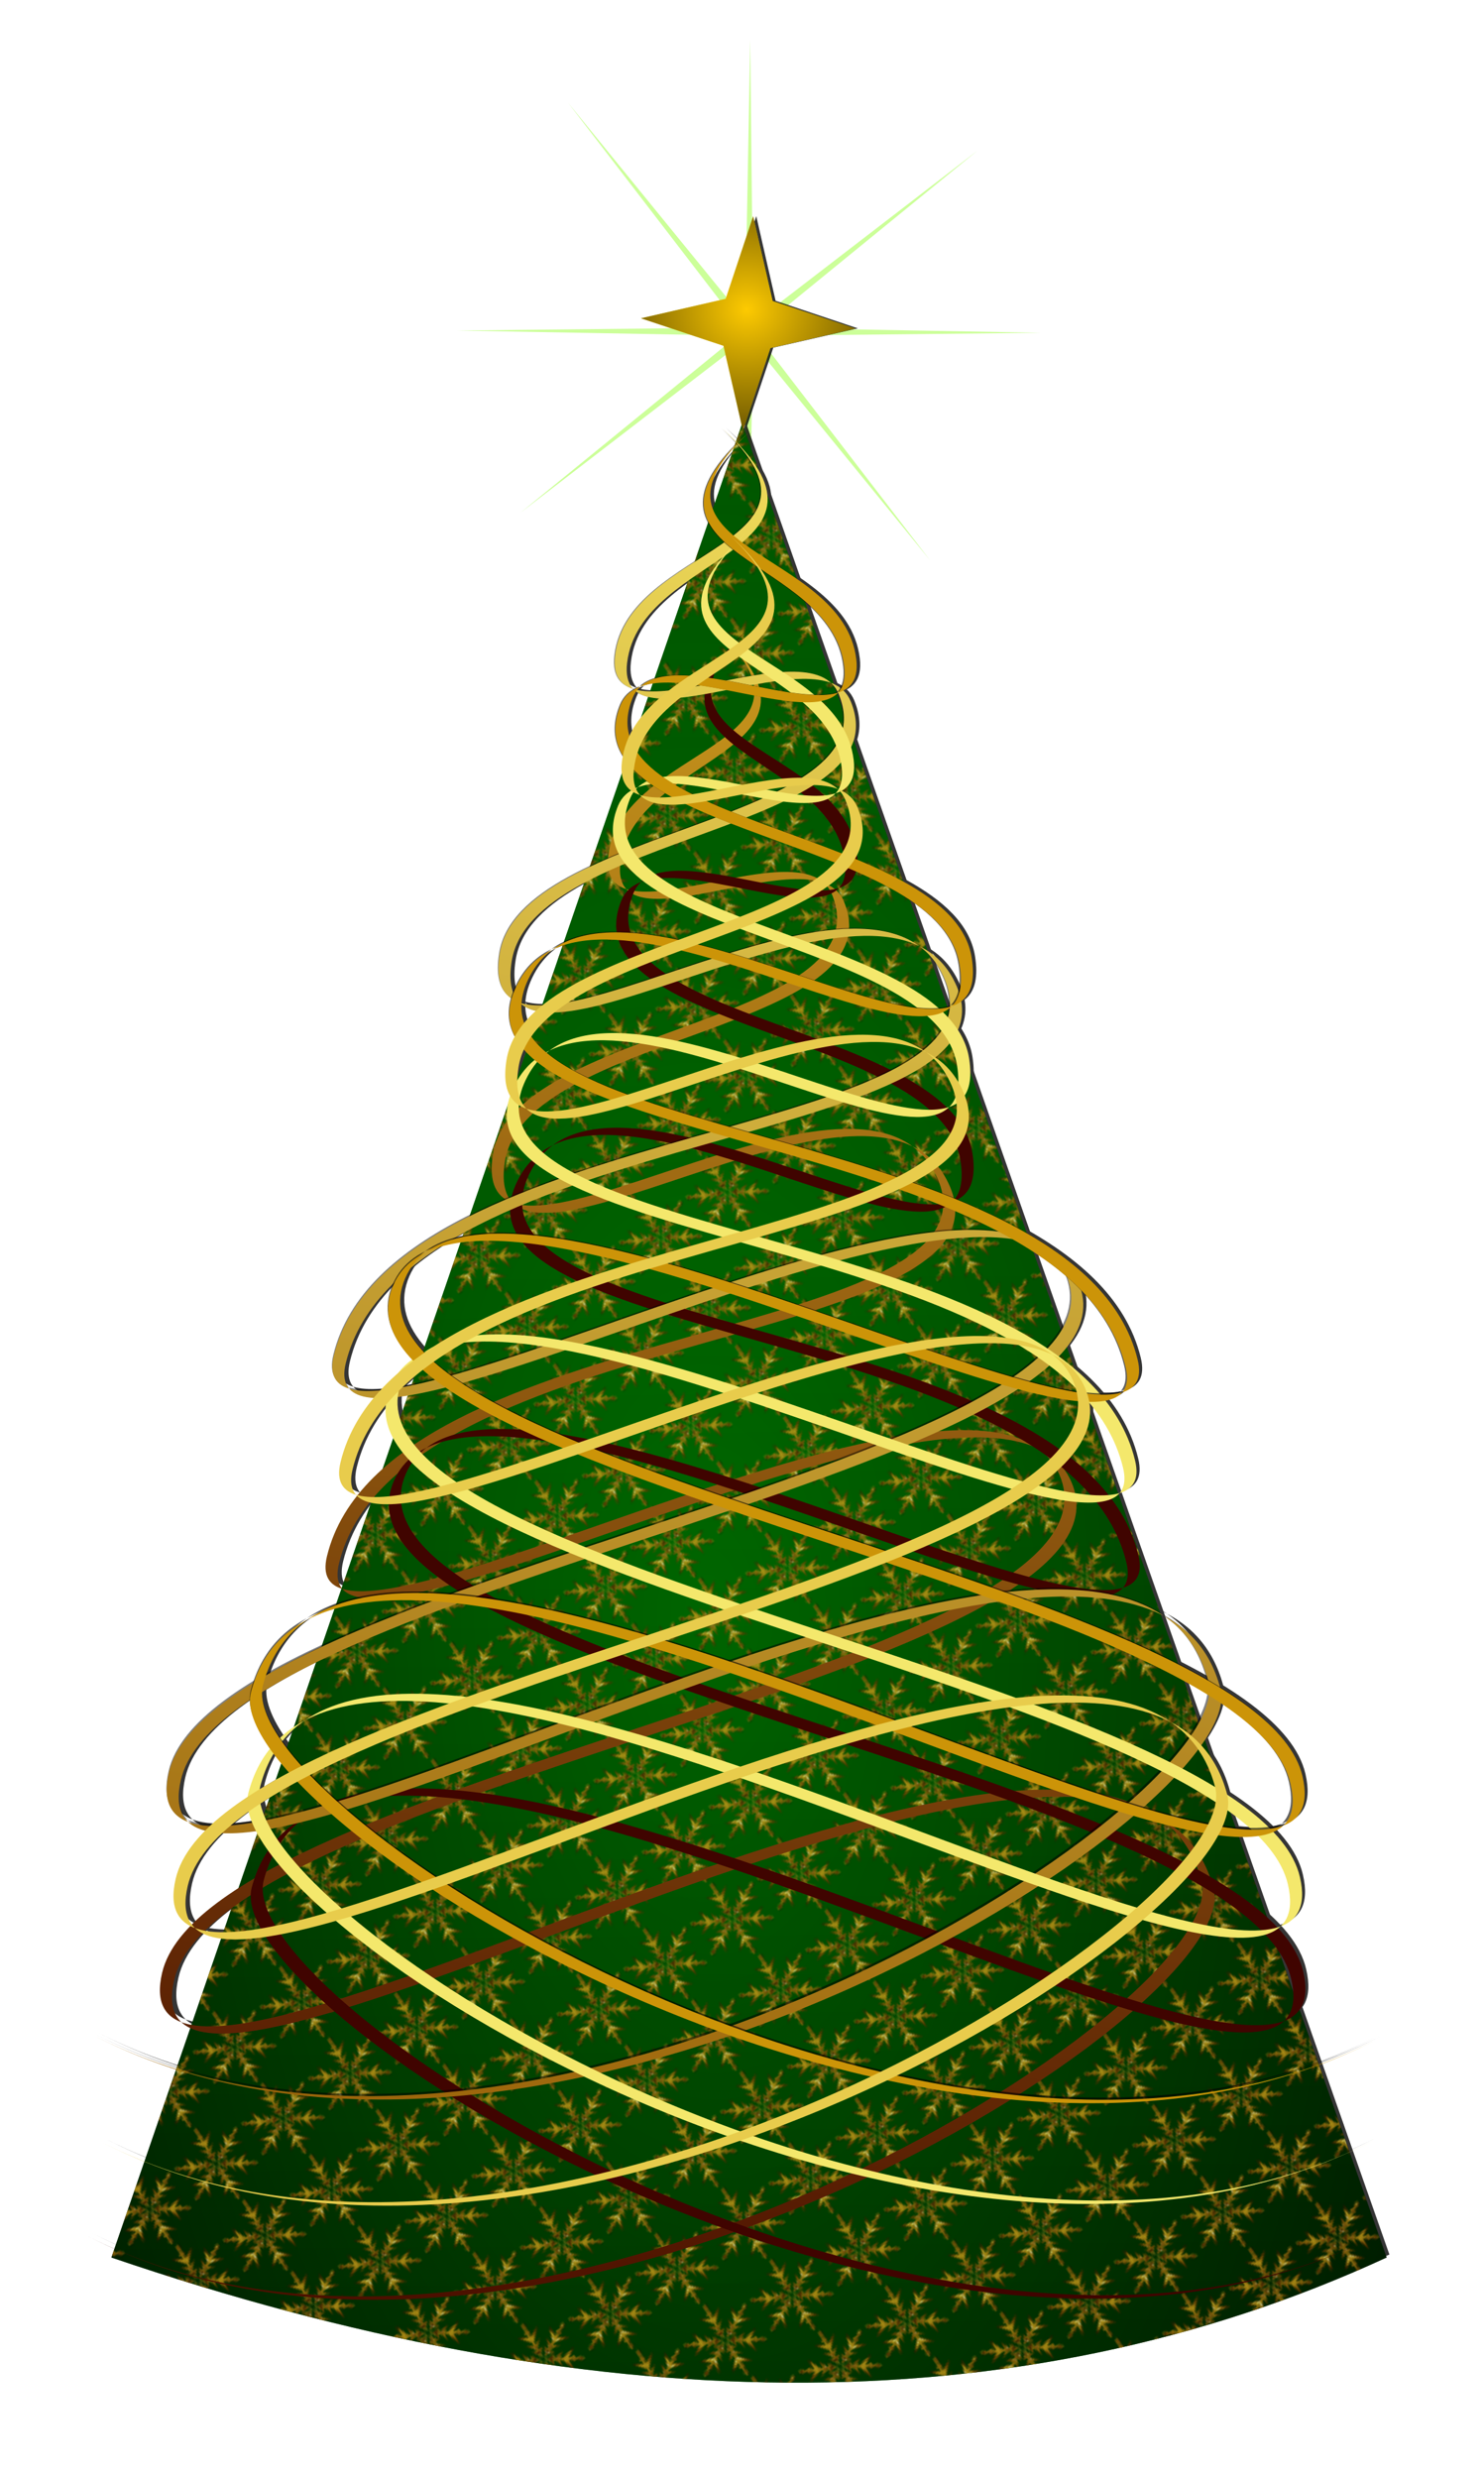 <?xml version="1.0" encoding="UTF-8"?>
<svg version="1.1" viewBox="0 0 245.64 410.05" xmlns="http://www.w3.org/2000/svg" xmlns:xlink="http://www.w3.org/1999/xlink">
<defs>
<filter id="z" color-interpolation-filters="sRGB">
<feGaussianBlur stdDeviation="3.729"/>
</filter>
<linearGradient id="t" x1="376.55" x2="164.74" y1="40.38" y2="1031.8" gradientTransform="matrix(.31 0 0 .31 193.45 101.13)" gradientUnits="userSpaceOnUse">
<stop stop-color="#ecd858" offset="0"/>
<stop stop-color="#905400" offset="1"/>
</linearGradient>
<filter id="aa" color-interpolation-filters="sRGB">
<feGaussianBlur stdDeviation="3.729"/>
</filter>
<linearGradient id="u" x1="207.4" x2="386.85" y1="1005.3" y2="-2.276" gradientTransform="matrix(.31 0 0 .31 193.45 101.13)" gradientUnits="userSpaceOnUse">
<stop stop-color="#4c1000" offset="0"/>
<stop stop-color="#d8a820" offset="1"/>
</linearGradient>
<radialGradient id="p" cx="340.64" cy="-78.6" r="86.846" gradientTransform="matrix(2.189 -1.521 1.419 2.042 -293.4 599.92)" gradientUnits="userSpaceOnUse">
<stop stop-color="#fdca01" offset="0"/>
<stop offset="1"/>
</radialGradient>
<pattern id="r" xlink:href="#s" patternTransform="matrix(.257 -.174 .174 .257 67.453 295.4)"/>
<pattern id="s" width="42.328" height="45.935" patternTransform="translate(-405.91 625.84)" patternUnits="userSpaceOnUse">
<g transform="matrix(.126 0 0 .126 -.051 -.051)">
<g transform="translate(-1.5704e-6 3.1642e-6)">
<g transform="matrix(.436 .9 .9 -.436 -73.184 96.742)">
<path d="m282.11 78.04-2.938 52.531 13.938-6.094c-3.735-6.072 3.031-18.094 12.406-6.375 0.586-0.274 13.5-5.531 13.5-5.531s-0.526-13.171 24.188-7.25c0 0-10.524 19.672-21.344 13.406l-13.25 6.469c1.885 3.909-3.531 13.833-11.938 5.781l-14.344 6.969 44.844 30.125-66.5-19.812-13.812 6.375 28.844 19.156-40.469-13.469-11.031 4.75 13.563 14.906-31.5-7.375-17.25 4.406 13.781-11.625 13.688-28.531 2.562 18.938 10.875-4.312s13.982-39.942 14.438-40.5c0.456-0.567-1.094 36.125-1.094 36.125l14.562-6.375 24.281-62.688z" fill="url(#a)" filter="url(#m)" opacity=".704"/>
<g transform="matrix(.509 .861 -.861 .509 242.91 -59.341)">
<path d="m132.73 38.103 44.608 27.897 1.38-15.149c-7.12 0.345-14.391-11.378 0.395-13.943 0.042-0.646 1.662-14.494 1.662-14.494s-11.793-5.889 5.308-24.686c0 0 12.162 18.703 1.457 25.163l-0.72 14.727c4.333 0.233 10.418 9.762-0.69 13.246l-0.809 15.926 48.011-24.767-49.416 48.712-1.073 15.175 30.688-16.036-31.309 28.963-1.156 11.955 19.598-4.697-21.647 24.043-4.455 17.237-3.542-17.678-18.399-25.746 17.827 6.884 1.464-11.607s-28.255-31.505-28.524-32.173c-0.277-0.673 31.123 18.373 31.123 18.373l1.435-15.832-43.217-51.493z" fill="url(#l)"/>
<path d="m145.9 49.881c-0.186 0.199-0.185 0.299-0.092 0.556 10.546 12.735 21.187 25.407 31.786 38.106-0.579 6.82-1.159 13.646-1.771 20.462-2.058-1.237-4.092-2.495-6.147-3.739-4.682-2.797-9.281-5.736-14.018-8.426-0.701-0.087-0.58 0.861-0.129 1.142 6.274 6.948 12.757 13.749 19.103 20.641-0.412 5.419-0.789 10.832-1.269 16.244-4.351-1.735-8.631-3.739-12.956-5.559-0.48-0.189-1.508-0.88-1.542 0.079 4.585 6.445 9.441 12.705 14.159 19.061 0.366 3.669 0.679 7.339 1.119 10.995-0.045 0.478 0.276 1.489 0.875 0.874 1.174-4.149 2.087-8.386 3.139-12.576 5.393-5.676 10.812-11.331 16.181-17.027 0.41-0.27 1.115-1.223 0.219-1.306-5.199 1.324-10.339 2.919-15.502 4.383 0.392-5.3 0.755-10.623 1.131-15.928 6.596-5.698 13.232-11.372 19.793-17.109 0.468-0.23 1.257-1.213 0.274-1.276-6.693 3.452-13.284 7.153-19.971 10.626 0.313-6.702 0.697-13.452 1.171-20.15 12.891-12.666 25.907-25.2 38.806-37.857 0.506-0.224 0.936-1.264 0.032-1.16-12.486 6.52-24.861 13.223-37.338 19.761 0.286-7.111 0.625-14.22 0.993-21.318 1.232-0.292 2.477-0.548 3.598-1.159 2.085-1.013 3.659-3.691 2.471-5.917-0.947-1.996-3.196-2.653-5.146-3.224 0.274-5.734 0.621-11.476 0.943-17.208 1.21-1.337 2.28-2.829 2.92-4.528 1.875-4.65 0.781-9.908-1.439-14.239-0.379-0.504-0.52-1.69-1.336-1.591-1.257 0.998-2.273 2.241-3.325 3.45-1.977 2.694-3.93 5.784-4.042 9.226-0.21 2.865 1.19 5.683 3.53 7.328-0.416 5.49-0.758 10.999-1.223 16.484-0.507 0.082-1.054 0.04-1.572 0.134-2.178 0.4-4.779 1.096-5.753 3.326-1.053 1.495-0.808 3.467 0.126 4.956 1.421 2.302 4.24 3.131 6.794 3.275-0.508 6.666-1.17 13.38-1.867 20.053-10.172-6.146-20.213-12.475-30.341-18.692-0.794-0.334-1.505-1.222-2.388-1.171z" fill="url(#k)"/>
<path d="m153.96 56.953c8.239 4.971 16.514 9.877 24.744 14.863-0.315 4.536-0.608 9.066-0.955 13.599-7.631-9.118-15.293-18.223-22.895-27.364l-0.894-1.098z" fill="url(#i)"/>
<path d="m183.86 22.004c0.08 0.003 0.253 0.187 0.301 0.166-0.235 4.819-0.437 9.639-0.709 14.448-0.086 0.504 0.174 1.464-0.645 1.107 0.354-5.212 0.513-10.441 1.008-15.639-4e-3 -0.048 0.018-0.083 0.045-0.082z" fill="url(#a)"/>
<path d="m176.27 42.979c1.131-1.607 3.45-1.776 5.234-1.864 1.746 0.031 3.926 0.085 5.085 1.585 0.87 1.311 0.068 3.008-1.208 3.687-2.231 1.03-5.024 1.385-7.314 0.327-1.497-0.458-2.622-2.258-1.797-3.735z" fill="url(#h)"/>
<path d="m181.85 49.967c0.125-0.084 0.356-0.08 0.522-0.105-1.898 29.19-3.774 58.367-5.728 87.552-0.454 5.155-0.498 10.369-1.546 15.45-0.184-1.552-0.363-3.098-0.544-4.651 2.43-32.755 4.785-65.513 7.296-98.246z" fill="url(#j)"/>
<path d="m161.56 102.4c4.679 3.076 9.36 6.167 13.997 9.307-0.218 1.59-0.453 3.192-0.706 4.784-4.396-4.485-8.665-9.158-12.983-13.742-0.103-0.111-0.205-0.236-0.308-0.348z" fill="url(#g)"/>
<path d="m182.98 73.061c9.857-5.472 19.772-10.835 29.674-16.202-10.261 10.093-20.532 20.235-30.815 30.269 0.318-4.525 0.678-9.036 1.08-13.566l0.062-0.501z" fill="url(#f)"/>
<path d="m162.18 131.67c3.615 1.746 7.235 3.482 10.797 5.334-0.088 2.466-0.248 4.947-0.404 7.411-3.45-4.159-6.893-8.423-10.299-12.658l-0.095-0.088z" fill="url(#e)"/>
<path d="m178.82 136.12c3.711-1.275 7.473-2.353 11.253-3.403-4.012 4.091-7.998 8.216-12.036 12.281 0.06-1.338 0.213-2.695 0.327-4.029l0.457-4.849z" fill="url(#d)"/>
<path d="m183 9.369c0.766-1.36 1.58-2.733 2.561-3.941 0.433 0.622 0.722 1.712 1.033 2.53 0.746 2.54 1.743 5.392 0.637 7.983-0.582 1.448-1.605 3.279-3.349 3.365-1.569-0.181-1.99-2.013-2.332-3.281-0.728-2.305 0.321-4.666 1.451-6.656z" fill="url(#c)"/>
<path d="m179.93 111.93 13.453-7.071-13.431 11.184z" fill="url(#b)"/>
</g>
</g>
<g transform="matrix(.517 .856 -.856 .517 225.81 -66.645)">
<path d="m282.11 78.04-2.938 52.531 13.938-6.094c-3.735-6.072 3.031-18.094 12.406-6.375 0.586-0.274 13.5-5.531 13.5-5.531s-0.526-13.171 24.188-7.25c0 0-10.524 19.672-21.344 13.406l-13.25 6.469c1.885 3.909-3.531 13.833-11.938 5.781l-14.344 6.969 44.844 30.125-66.5-19.812-13.812 6.375 28.844 19.156-40.469-13.469-11.031 4.75 13.563 14.906-31.5-7.375-17.25 4.406 13.781-11.625 13.688-28.531 2.562 18.938 10.875-4.312s13.982-39.942 14.438-40.5c0.456-0.567-1.094 36.125-1.094 36.125l14.562-6.375 24.281-62.688z" fill="url(#a)" filter="url(#m)" opacity=".704"/>
<g transform="matrix(.509 .861 -.861 .509 242.91 -59.341)">
<path d="m132.73 38.103 44.608 27.897 1.38-15.149c-7.12 0.345-14.391-11.378 0.395-13.943 0.042-0.646 1.662-14.494 1.662-14.494s-11.793-5.889 5.308-24.686c0 0 12.162 18.703 1.457 25.163l-0.72 14.727c4.333 0.233 10.418 9.762-0.69 13.246l-0.809 15.926 48.011-24.767-49.416 48.712-1.073 15.175 30.688-16.036-31.309 28.963-1.156 11.955 19.598-4.697-21.647 24.043-4.455 17.237-3.542-17.678-18.399-25.746 17.827 6.884 1.464-11.607s-28.255-31.505-28.524-32.173c-0.277-0.673 31.123 18.373 31.123 18.373l1.435-15.832-43.217-51.493z" fill="url(#l)"/>
<path d="m145.9 49.881c-0.186 0.199-0.185 0.299-0.092 0.556 10.546 12.735 21.187 25.407 31.786 38.106-0.579 6.82-1.159 13.646-1.771 20.462-2.058-1.237-4.092-2.495-6.147-3.739-4.682-2.797-9.281-5.736-14.018-8.426-0.701-0.087-0.58 0.861-0.129 1.142 6.274 6.948 12.757 13.749 19.103 20.641-0.412 5.419-0.789 10.832-1.269 16.244-4.351-1.735-8.631-3.739-12.956-5.559-0.48-0.189-1.508-0.88-1.542 0.079 4.585 6.445 9.441 12.705 14.159 19.061 0.366 3.669 0.679 7.339 1.119 10.995-0.045 0.478 0.276 1.489 0.875 0.874 1.174-4.149 2.087-8.386 3.139-12.576 5.393-5.676 10.812-11.331 16.181-17.027 0.41-0.27 1.115-1.223 0.219-1.306-5.199 1.324-10.339 2.919-15.502 4.383 0.392-5.3 0.755-10.623 1.131-15.928 6.596-5.698 13.232-11.372 19.793-17.109 0.468-0.23 1.257-1.213 0.274-1.276-6.693 3.452-13.284 7.153-19.971 10.626 0.313-6.702 0.697-13.452 1.171-20.15 12.891-12.666 25.907-25.2 38.806-37.857 0.506-0.224 0.936-1.264 0.032-1.16-12.486 6.52-24.861 13.223-37.338 19.761 0.286-7.111 0.625-14.22 0.993-21.318 1.232-0.292 2.477-0.548 3.598-1.159 2.085-1.013 3.659-3.691 2.471-5.917-0.947-1.996-3.196-2.653-5.146-3.224 0.274-5.734 0.621-11.476 0.943-17.208 1.21-1.337 2.28-2.829 2.92-4.528 1.875-4.65 0.781-9.908-1.439-14.239-0.379-0.504-0.52-1.69-1.336-1.591-1.257 0.998-2.273 2.241-3.325 3.45-1.977 2.694-3.93 5.784-4.042 9.226-0.21 2.865 1.19 5.683 3.53 7.328-0.416 5.49-0.758 10.999-1.223 16.484-0.507 0.082-1.054 0.04-1.572 0.134-2.178 0.4-4.779 1.096-5.753 3.326-1.053 1.495-0.808 3.467 0.126 4.956 1.421 2.302 4.24 3.131 6.794 3.275-0.508 6.666-1.17 13.38-1.867 20.053-10.172-6.146-20.213-12.475-30.341-18.692-0.794-0.334-1.505-1.222-2.388-1.171z" fill="url(#k)"/>
<path d="m153.96 56.953c8.239 4.971 16.514 9.877 24.744 14.863-0.315 4.536-0.608 9.066-0.955 13.599-7.631-9.118-15.293-18.223-22.895-27.364l-0.894-1.098z" fill="url(#i)"/>
<path d="m183.86 22.004c0.08 0.003 0.253 0.187 0.301 0.166-0.235 4.819-0.437 9.639-0.709 14.448-0.086 0.504 0.174 1.464-0.645 1.107 0.354-5.212 0.513-10.441 1.008-15.639-4e-3 -0.048 0.018-0.083 0.045-0.082z" fill="url(#a)"/>
<path d="m176.27 42.979c1.131-1.607 3.45-1.776 5.234-1.864 1.746 0.031 3.926 0.085 5.085 1.585 0.87 1.311 0.068 3.008-1.208 3.687-2.231 1.03-5.024 1.385-7.314 0.327-1.497-0.458-2.622-2.258-1.797-3.735z" fill="url(#h)"/>
<path d="m181.85 49.967c0.125-0.084 0.356-0.08 0.522-0.105-1.898 29.19-3.774 58.367-5.728 87.552-0.454 5.155-0.498 10.369-1.546 15.45-0.184-1.552-0.363-3.098-0.544-4.651 2.43-32.755 4.785-65.513 7.296-98.246z" fill="url(#j)"/>
<path d="m161.56 102.4c4.679 3.076 9.36 6.167 13.997 9.307-0.218 1.59-0.453 3.192-0.706 4.784-4.396-4.485-8.665-9.158-12.983-13.742-0.103-0.111-0.205-0.236-0.308-0.348z" fill="url(#g)"/>
<path d="m182.98 73.061c9.857-5.472 19.772-10.835 29.674-16.202-10.261 10.093-20.532 20.235-30.815 30.269 0.318-4.525 0.678-9.036 1.08-13.566l0.062-0.501z" fill="url(#f)"/>
<path d="m162.18 131.67c3.615 1.746 7.235 3.482 10.797 5.334-0.088 2.466-0.248 4.947-0.404 7.411-3.45-4.159-6.893-8.423-10.299-12.658l-0.095-0.088z" fill="url(#e)"/>
<path d="m178.82 136.12c3.711-1.275 7.473-2.353 11.253-3.403-4.012 4.091-7.998 8.216-12.036 12.281 0.06-1.338 0.213-2.695 0.327-4.029l0.457-4.849z" fill="url(#d)"/>
<path d="m183 9.369c0.766-1.36 1.58-2.733 2.561-3.941 0.433 0.622 0.722 1.712 1.033 2.53 0.746 2.54 1.743 5.392 0.637 7.983-0.582 1.448-1.605 3.279-3.349 3.365-1.569-0.181-1.99-2.013-2.332-3.281-0.728-2.305 0.321-4.666 1.451-6.656z" fill="url(#c)"/>
<path d="m179.93 111.93 13.453-7.071-13.431 11.184z" fill="url(#b)"/>
</g>
</g>
<g transform="matrix(-.606 .795 .795 .606 135.42 -70.779)">
<path d="m282.11 78.04-2.938 52.531 13.938-6.094c-3.735-6.072 3.031-18.094 12.406-6.375 0.586-0.274 13.5-5.531 13.5-5.531s-0.526-13.171 24.188-7.25c0 0-10.524 19.672-21.344 13.406l-13.25 6.469c1.885 3.909-3.531 13.833-11.938 5.781l-14.344 6.969 44.844 30.125-66.5-19.812-13.812 6.375 28.844 19.156-40.469-13.469-11.031 4.75 13.563 14.906-31.5-7.375-17.25 4.406 13.781-11.625 13.688-28.531 2.562 18.938 10.875-4.312s13.982-39.942 14.438-40.5c0.456-0.567-1.094 36.125-1.094 36.125l14.562-6.375 24.281-62.688z" fill="url(#a)" filter="url(#m)" opacity=".704"/>
<g transform="matrix(.509 .861 -.861 .509 242.91 -59.341)">
<path d="m132.73 38.103 44.608 27.897 1.38-15.149c-7.12 0.345-14.391-11.378 0.395-13.943 0.042-0.646 1.662-14.494 1.662-14.494s-11.793-5.889 5.308-24.686c0 0 12.162 18.703 1.457 25.163l-0.72 14.727c4.333 0.233 10.418 9.762-0.69 13.246l-0.809 15.926 48.011-24.767-49.416 48.712-1.073 15.175 30.688-16.036-31.309 28.963-1.156 11.955 19.598-4.697-21.647 24.043-4.455 17.237-3.542-17.678-18.399-25.746 17.827 6.884 1.464-11.607s-28.255-31.505-28.524-32.173c-0.277-0.673 31.123 18.373 31.123 18.373l1.435-15.832-43.217-51.493z" fill="url(#l)"/>
<path d="m145.9 49.881c-0.186 0.199-0.185 0.299-0.092 0.556 10.546 12.735 21.187 25.407 31.786 38.106-0.579 6.82-1.159 13.646-1.771 20.462-2.058-1.237-4.092-2.495-6.147-3.739-4.682-2.797-9.281-5.736-14.018-8.426-0.701-0.087-0.58 0.861-0.129 1.142 6.274 6.948 12.757 13.749 19.103 20.641-0.412 5.419-0.789 10.832-1.269 16.244-4.351-1.735-8.631-3.739-12.956-5.559-0.48-0.189-1.508-0.88-1.542 0.079 4.585 6.445 9.441 12.705 14.159 19.061 0.366 3.669 0.679 7.339 1.119 10.995-0.045 0.478 0.276 1.489 0.875 0.874 1.174-4.149 2.087-8.386 3.139-12.576 5.393-5.676 10.812-11.331 16.181-17.027 0.41-0.27 1.115-1.223 0.219-1.306-5.199 1.324-10.339 2.919-15.502 4.383 0.392-5.3 0.755-10.623 1.131-15.928 6.596-5.698 13.232-11.372 19.793-17.109 0.468-0.23 1.257-1.213 0.274-1.276-6.693 3.452-13.284 7.153-19.971 10.626 0.313-6.702 0.697-13.452 1.171-20.15 12.891-12.666 25.907-25.2 38.806-37.857 0.506-0.224 0.936-1.264 0.032-1.16-12.486 6.52-24.861 13.223-37.338 19.761 0.286-7.111 0.625-14.22 0.993-21.318 1.232-0.292 2.477-0.548 3.598-1.159 2.085-1.013 3.659-3.691 2.471-5.917-0.947-1.996-3.196-2.653-5.146-3.224 0.274-5.734 0.621-11.476 0.943-17.208 1.21-1.337 2.28-2.829 2.92-4.528 1.875-4.65 0.781-9.908-1.439-14.239-0.379-0.504-0.52-1.69-1.336-1.591-1.257 0.998-2.273 2.241-3.325 3.45-1.977 2.694-3.93 5.784-4.042 9.226-0.21 2.865 1.19 5.683 3.53 7.328-0.416 5.49-0.758 10.999-1.223 16.484-0.507 0.082-1.054 0.04-1.572 0.134-2.178 0.4-4.779 1.096-5.753 3.326-1.053 1.495-0.808 3.467 0.126 4.956 1.421 2.302 4.24 3.131 6.794 3.275-0.508 6.666-1.17 13.38-1.867 20.053-10.172-6.146-20.213-12.475-30.341-18.692-0.794-0.334-1.505-1.222-2.388-1.171z" fill="url(#k)"/>
<path d="m153.96 56.953c8.239 4.971 16.514 9.877 24.744 14.863-0.315 4.536-0.608 9.066-0.955 13.599-7.631-9.118-15.293-18.223-22.895-27.364l-0.894-1.098z" fill="url(#i)"/>
<path d="m183.86 22.004c0.08 0.003 0.253 0.187 0.301 0.166-0.235 4.819-0.437 9.639-0.709 14.448-0.086 0.504 0.174 1.464-0.645 1.107 0.354-5.212 0.513-10.441 1.008-15.639-4e-3 -0.048 0.018-0.083 0.045-0.082z" fill="url(#a)"/>
<path d="m176.27 42.979c1.131-1.607 3.45-1.776 5.234-1.864 1.746 0.031 3.926 0.085 5.085 1.585 0.87 1.311 0.068 3.008-1.208 3.687-2.231 1.03-5.024 1.385-7.314 0.327-1.497-0.458-2.622-2.258-1.797-3.735z" fill="url(#h)"/>
<path d="m181.85 49.967c0.125-0.084 0.356-0.08 0.522-0.105-1.898 29.19-3.774 58.367-5.728 87.552-0.454 5.155-0.498 10.369-1.546 15.45-0.184-1.552-0.363-3.098-0.544-4.651 2.43-32.755 4.785-65.513 7.296-98.246z" fill="url(#j)"/>
<path d="m161.56 102.4c4.679 3.076 9.36 6.167 13.997 9.307-0.218 1.59-0.453 3.192-0.706 4.784-4.396-4.485-8.665-9.158-12.983-13.742-0.103-0.111-0.205-0.236-0.308-0.348z" fill="url(#g)"/>
<path d="m182.98 73.061c9.857-5.472 19.772-10.835 29.674-16.202-10.261 10.093-20.532 20.235-30.815 30.269 0.318-4.525 0.678-9.036 1.08-13.566l0.062-0.501z" fill="url(#f)"/>
<path d="m162.18 131.67c3.615 1.746 7.235 3.482 10.797 5.334-0.088 2.466-0.248 4.947-0.404 7.411-3.45-4.159-6.893-8.423-10.299-12.658l-0.095-0.088z" fill="url(#e)"/>
<path d="m178.82 136.12c3.711-1.275 7.473-2.353 11.253-3.403-4.012 4.091-7.998 8.216-12.036 12.281 0.06-1.338 0.213-2.695 0.327-4.029l0.457-4.849z" fill="url(#d)"/>
<path d="m183 9.369c0.766-1.36 1.58-2.733 2.561-3.941 0.433 0.622 0.722 1.712 1.033 2.53 0.746 2.54 1.743 5.392 0.637 7.983-0.582 1.448-1.605 3.279-3.349 3.365-1.569-0.181-1.99-2.013-2.332-3.281-0.728-2.305 0.321-4.666 1.451-6.656z" fill="url(#c)"/>
<path d="m179.93 111.93 13.453-7.071-13.431 11.184z" fill="url(#b)"/>
</g>
</g>
<g transform="matrix(-1 0 0 1 347.95 2.146)">
<path d="m282.11 78.04-2.938 52.531 13.938-6.094c-3.735-6.072 3.031-18.094 12.406-6.375 0.586-0.274 13.5-5.531 13.5-5.531s-0.526-13.171 24.188-7.25c0 0-10.524 19.672-21.344 13.406l-13.25 6.469c1.885 3.909-3.531 13.833-11.938 5.781l-14.344 6.969 44.844 30.125-66.5-19.812-13.812 6.375 28.844 19.156-40.469-13.469-11.031 4.75 13.563 14.906-31.5-7.375-17.25 4.406 13.781-11.625 13.688-28.531 2.562 18.938 10.875-4.312s13.982-39.942 14.438-40.5c0.456-0.567-1.094 36.125-1.094 36.125l14.562-6.375 24.281-62.688z" fill="url(#a)" filter="url(#m)" opacity=".704"/>
<g transform="matrix(.509 .861 -.861 .509 242.91 -59.341)">
<path d="m132.73 38.103 44.608 27.897 1.38-15.149c-7.12 0.345-14.391-11.378 0.395-13.943 0.042-0.646 1.662-14.494 1.662-14.494s-11.793-5.889 5.308-24.686c0 0 12.162 18.703 1.457 25.163l-0.72 14.727c4.333 0.233 10.418 9.762-0.69 13.246l-0.809 15.926 48.011-24.767-49.416 48.712-1.073 15.175 30.688-16.036-31.309 28.963-1.156 11.955 19.598-4.697-21.647 24.043-4.455 17.237-3.542-17.678-18.399-25.746 17.827 6.884 1.464-11.607s-28.255-31.505-28.524-32.173c-0.277-0.673 31.123 18.373 31.123 18.373l1.435-15.832-43.217-51.493z" fill="url(#l)"/>
<path d="m145.9 49.881c-0.186 0.199-0.185 0.299-0.092 0.556 10.546 12.735 21.187 25.407 31.786 38.106-0.579 6.82-1.159 13.646-1.771 20.462-2.058-1.237-4.092-2.495-6.147-3.739-4.682-2.797-9.281-5.736-14.018-8.426-0.701-0.087-0.58 0.861-0.129 1.142 6.274 6.948 12.757 13.749 19.103 20.641-0.412 5.419-0.789 10.832-1.269 16.244-4.351-1.735-8.631-3.739-12.956-5.559-0.48-0.189-1.508-0.88-1.542 0.079 4.585 6.445 9.441 12.705 14.159 19.061 0.366 3.669 0.679 7.339 1.119 10.995-0.045 0.478 0.276 1.489 0.875 0.874 1.174-4.149 2.087-8.386 3.139-12.576 5.393-5.676 10.812-11.331 16.181-17.027 0.41-0.27 1.115-1.223 0.219-1.306-5.199 1.324-10.339 2.919-15.502 4.383 0.392-5.3 0.755-10.623 1.131-15.928 6.596-5.698 13.232-11.372 19.793-17.109 0.468-0.23 1.257-1.213 0.274-1.276-6.693 3.452-13.284 7.153-19.971 10.626 0.313-6.702 0.697-13.452 1.171-20.15 12.891-12.666 25.907-25.2 38.806-37.857 0.506-0.224 0.936-1.264 0.032-1.16-12.486 6.52-24.861 13.223-37.338 19.761 0.286-7.111 0.625-14.22 0.993-21.318 1.232-0.292 2.477-0.548 3.598-1.159 2.085-1.013 3.659-3.691 2.471-5.917-0.947-1.996-3.196-2.653-5.146-3.224 0.274-5.734 0.621-11.476 0.943-17.208 1.21-1.337 2.28-2.829 2.92-4.528 1.875-4.65 0.781-9.908-1.439-14.239-0.379-0.504-0.52-1.69-1.336-1.591-1.257 0.998-2.273 2.241-3.325 3.45-1.977 2.694-3.93 5.784-4.042 9.226-0.21 2.865 1.19 5.683 3.53 7.328-0.416 5.49-0.758 10.999-1.223 16.484-0.507 0.082-1.054 0.04-1.572 0.134-2.178 0.4-4.779 1.096-5.753 3.326-1.053 1.495-0.808 3.467 0.126 4.956 1.421 2.302 4.24 3.131 6.794 3.275-0.508 6.666-1.17 13.38-1.867 20.053-10.172-6.146-20.213-12.475-30.341-18.692-0.794-0.334-1.505-1.222-2.388-1.171z" fill="url(#k)"/>
<path d="m153.96 56.953c8.239 4.971 16.514 9.877 24.744 14.863-0.315 4.536-0.608 9.066-0.955 13.599-7.631-9.118-15.293-18.223-22.895-27.364l-0.894-1.098z" fill="url(#i)"/>
<path d="m183.86 22.004c0.08 0.003 0.253 0.187 0.301 0.166-0.235 4.819-0.437 9.639-0.709 14.448-0.086 0.504 0.174 1.464-0.645 1.107 0.354-5.212 0.513-10.441 1.008-15.639-4e-3 -0.048 0.018-0.083 0.045-0.082z" fill="url(#a)"/>
<path d="m176.27 42.979c1.131-1.607 3.45-1.776 5.234-1.864 1.746 0.031 3.926 0.085 5.085 1.585 0.87 1.311 0.068 3.008-1.208 3.687-2.231 1.03-5.024 1.385-7.314 0.327-1.497-0.458-2.622-2.258-1.797-3.735z" fill="url(#h)"/>
<path d="m181.85 49.967c0.125-0.084 0.356-0.08 0.522-0.105-1.898 29.19-3.774 58.367-5.728 87.552-0.454 5.155-0.498 10.369-1.546 15.45-0.184-1.552-0.363-3.098-0.544-4.651 2.43-32.755 4.785-65.513 7.296-98.246z" fill="url(#j)"/>
<path d="m161.56 102.4c4.679 3.076 9.36 6.167 13.997 9.307-0.218 1.59-0.453 3.192-0.706 4.784-4.396-4.485-8.665-9.158-12.983-13.742-0.103-0.111-0.205-0.236-0.308-0.348z" fill="url(#g)"/>
<path d="m182.98 73.061c9.857-5.472 19.772-10.835 29.674-16.202-10.261 10.093-20.532 20.235-30.815 30.269 0.318-4.525 0.678-9.036 1.08-13.566l0.062-0.501z" fill="url(#f)"/>
<path d="m162.18 131.67c3.615 1.746 7.235 3.482 10.797 5.334-0.088 2.466-0.248 4.947-0.404 7.411-3.45-4.159-6.893-8.423-10.299-12.658l-0.095-0.088z" fill="url(#e)"/>
<path d="m178.82 136.12c3.711-1.275 7.473-2.353 11.253-3.403-4.012 4.091-7.998 8.216-12.036 12.281 0.06-1.338 0.213-2.695 0.327-4.029l0.457-4.849z" fill="url(#d)"/>
<path d="m183 9.369c0.766-1.36 1.58-2.733 2.561-3.941 0.433 0.622 0.722 1.712 1.033 2.53 0.746 2.54 1.743 5.392 0.637 7.983-0.582 1.448-1.605 3.279-3.349 3.365-1.569-0.181-1.99-2.013-2.332-3.281-0.728-2.305 0.321-4.666 1.451-6.656z" fill="url(#c)"/>
<path d="m179.93 111.93 13.453-7.071-13.431 11.184z" fill="url(#b)"/>
</g>
</g>
<g transform="translate(-12.06 2.413)">
<path d="m282.11 78.04-2.938 52.531 13.938-6.094c-3.735-6.072 3.031-18.094 12.406-6.375 0.586-0.274 13.5-5.531 13.5-5.531s-0.526-13.171 24.188-7.25c0 0-10.524 19.672-21.344 13.406l-13.25 6.469c1.885 3.909-3.531 13.833-11.938 5.781l-14.344 6.969 44.844 30.125-66.5-19.812-13.812 6.375 28.844 19.156-40.469-13.469-11.031 4.75 13.563 14.906-31.5-7.375-17.25 4.406 13.781-11.625 13.688-28.531 2.562 18.938 10.875-4.312s13.982-39.942 14.438-40.5c0.456-0.567-1.094 36.125-1.094 36.125l14.562-6.375 24.281-62.688z" fill="url(#a)" filter="url(#m)" opacity=".704"/>
<g transform="matrix(.509 .861 -.861 .509 242.91 -59.341)">
<path d="m132.73 38.103 44.608 27.897 1.38-15.149c-7.12 0.345-14.391-11.378 0.395-13.943 0.042-0.646 1.662-14.494 1.662-14.494s-11.793-5.889 5.308-24.686c0 0 12.162 18.703 1.457 25.163l-0.72 14.727c4.333 0.233 10.418 9.762-0.69 13.246l-0.809 15.926 48.011-24.767-49.416 48.712-1.073 15.175 30.688-16.036-31.309 28.963-1.156 11.955 19.598-4.697-21.647 24.043-4.455 17.237-3.542-17.678-18.399-25.746 17.827 6.884 1.464-11.607s-28.255-31.505-28.524-32.173c-0.277-0.673 31.123 18.373 31.123 18.373l1.435-15.832-43.217-51.493z" fill="url(#l)"/>
<path d="m145.9 49.881c-0.186 0.199-0.185 0.299-0.092 0.556 10.546 12.735 21.187 25.407 31.786 38.106-0.579 6.82-1.159 13.646-1.771 20.462-2.058-1.237-4.092-2.495-6.147-3.739-4.682-2.797-9.281-5.736-14.018-8.426-0.701-0.087-0.58 0.861-0.129 1.142 6.274 6.948 12.757 13.749 19.103 20.641-0.412 5.419-0.789 10.832-1.269 16.244-4.351-1.735-8.631-3.739-12.956-5.559-0.48-0.189-1.508-0.88-1.542 0.079 4.585 6.445 9.441 12.705 14.159 19.061 0.366 3.669 0.679 7.339 1.119 10.995-0.045 0.478 0.276 1.489 0.875 0.874 1.174-4.149 2.087-8.386 3.139-12.576 5.393-5.676 10.812-11.331 16.181-17.027 0.41-0.27 1.115-1.223 0.219-1.306-5.199 1.324-10.339 2.919-15.502 4.383 0.392-5.3 0.755-10.623 1.131-15.928 6.596-5.698 13.232-11.372 19.793-17.109 0.468-0.23 1.257-1.213 0.274-1.276-6.693 3.452-13.284 7.153-19.971 10.626 0.313-6.702 0.697-13.452 1.171-20.15 12.891-12.666 25.907-25.2 38.806-37.857 0.506-0.224 0.936-1.264 0.032-1.16-12.486 6.52-24.861 13.223-37.338 19.761 0.286-7.111 0.625-14.22 0.993-21.318 1.232-0.292 2.477-0.548 3.598-1.159 2.085-1.013 3.659-3.691 2.471-5.917-0.947-1.996-3.196-2.653-5.146-3.224 0.274-5.734 0.621-11.476 0.943-17.208 1.21-1.337 2.28-2.829 2.92-4.528 1.875-4.65 0.781-9.908-1.439-14.239-0.379-0.504-0.52-1.69-1.336-1.591-1.257 0.998-2.273 2.241-3.325 3.45-1.977 2.694-3.93 5.784-4.042 9.226-0.21 2.865 1.19 5.683 3.53 7.328-0.416 5.49-0.758 10.999-1.223 16.484-0.507 0.082-1.054 0.04-1.572 0.134-2.178 0.4-4.779 1.096-5.753 3.326-1.053 1.495-0.808 3.467 0.126 4.956 1.421 2.302 4.24 3.131 6.794 3.275-0.508 6.666-1.17 13.38-1.867 20.053-10.172-6.146-20.213-12.475-30.341-18.692-0.794-0.334-1.505-1.222-2.388-1.171z" fill="url(#k)"/>
<path d="m153.96 56.953c8.239 4.971 16.514 9.877 24.744 14.863-0.315 4.536-0.608 9.066-0.955 13.599-7.631-9.118-15.293-18.223-22.895-27.364l-0.894-1.098z" fill="url(#i)"/>
<path d="m183.86 22.004c0.08 0.003 0.253 0.187 0.301 0.166-0.235 4.819-0.437 9.639-0.709 14.448-0.086 0.504 0.174 1.464-0.645 1.107 0.354-5.212 0.513-10.441 1.008-15.639-4e-3 -0.048 0.018-0.083 0.045-0.082z" fill="url(#a)"/>
<path d="m176.27 42.979c1.131-1.607 3.45-1.776 5.234-1.864 1.746 0.031 3.926 0.085 5.085 1.585 0.87 1.311 0.068 3.008-1.208 3.687-2.231 1.03-5.024 1.385-7.314 0.327-1.497-0.458-2.622-2.258-1.797-3.735z" fill="url(#h)"/>
<path d="m181.85 49.967c0.125-0.084 0.356-0.08 0.522-0.105-1.898 29.19-3.774 58.367-5.728 87.552-0.454 5.155-0.498 10.369-1.546 15.45-0.184-1.552-0.363-3.098-0.544-4.651 2.43-32.755 4.785-65.513 7.296-98.246z" fill="url(#j)"/>
<path d="m161.56 102.4c4.679 3.076 9.36 6.167 13.997 9.307-0.218 1.59-0.453 3.192-0.706 4.784-4.396-4.485-8.665-9.158-12.983-13.742-0.103-0.111-0.205-0.236-0.308-0.348z" fill="url(#g)"/>
<path d="m182.98 73.061c9.857-5.472 19.772-10.835 29.674-16.202-10.261 10.093-20.532 20.235-30.815 30.269 0.318-4.525 0.678-9.036 1.08-13.566l0.062-0.501z" fill="url(#f)"/>
<path d="m162.18 131.67c3.615 1.746 7.235 3.482 10.797 5.334-0.088 2.466-0.248 4.947-0.404 7.411-3.45-4.159-6.893-8.423-10.299-12.658l-0.095-0.088z" fill="url(#e)"/>
<path d="m178.82 136.12c3.711-1.275 7.473-2.353 11.253-3.403-4.012 4.091-7.998 8.216-12.036 12.281 0.06-1.338 0.213-2.695 0.327-4.029l0.457-4.849z" fill="url(#d)"/>
<path d="m183 9.369c0.766-1.36 1.58-2.733 2.561-3.941 0.433 0.622 0.722 1.712 1.033 2.53 0.746 2.54 1.743 5.392 0.637 7.983-0.582 1.448-1.605 3.279-3.349 3.365-1.569-0.181-1.99-2.013-2.332-3.281-0.728-2.305 0.321-4.666 1.451-6.656z" fill="url(#c)"/>
<path d="m179.93 111.93 13.453-7.071-13.431 11.184z" fill="url(#b)"/>
</g>
</g>
<g transform="matrix(.501 -.865 .865 .501 -79.284 248.96)">
<path d="m282.11 78.04-2.938 52.531 13.938-6.094c-3.735-6.072 3.031-18.094 12.406-6.375 0.586-0.274 13.5-5.531 13.5-5.531s-0.526-13.171 24.188-7.25c0 0-10.524 19.672-21.344 13.406l-13.25 6.469c1.885 3.909-3.531 13.833-11.938 5.781l-14.344 6.969 44.844 30.125-66.5-19.812-13.812 6.375 28.844 19.156-40.469-13.469-11.031 4.75 13.563 14.906-31.5-7.375-17.25 4.406 13.781-11.625 13.688-28.531 2.562 18.938 10.875-4.312s13.982-39.942 14.438-40.5c0.456-0.567-1.094 36.125-1.094 36.125l14.562-6.375 24.281-62.688z" fill="url(#a)" filter="url(#m)" opacity=".704"/>
<g transform="matrix(.509 .861 -.861 .509 242.91 -59.341)">
<path d="m132.73 38.103 44.608 27.897 1.38-15.149c-7.12 0.345-14.391-11.378 0.395-13.943 0.042-0.646 1.662-14.494 1.662-14.494s-11.793-5.889 5.308-24.686c0 0 12.162 18.703 1.457 25.163l-0.72 14.727c4.333 0.233 10.418 9.762-0.69 13.246l-0.809 15.926 48.011-24.767-49.416 48.712-1.073 15.175 30.688-16.036-31.309 28.963-1.156 11.955 19.598-4.697-21.647 24.043-4.455 17.237-3.542-17.678-18.399-25.746 17.827 6.884 1.464-11.607s-28.255-31.505-28.524-32.173c-0.277-0.673 31.123 18.373 31.123 18.373l1.435-15.832-43.217-51.493z" fill="url(#l)"/>
<path d="m145.9 49.881c-0.186 0.199-0.185 0.299-0.092 0.556 10.546 12.735 21.187 25.407 31.786 38.106-0.579 6.82-1.159 13.646-1.771 20.462-2.058-1.237-4.092-2.495-6.147-3.739-4.682-2.797-9.281-5.736-14.018-8.426-0.701-0.087-0.58 0.861-0.129 1.142 6.274 6.948 12.757 13.749 19.103 20.641-0.412 5.419-0.789 10.832-1.269 16.244-4.351-1.735-8.631-3.739-12.956-5.559-0.48-0.189-1.508-0.88-1.542 0.079 4.585 6.445 9.441 12.705 14.159 19.061 0.366 3.669 0.679 7.339 1.119 10.995-0.045 0.478 0.276 1.489 0.875 0.874 1.174-4.149 2.087-8.386 3.139-12.576 5.393-5.676 10.812-11.331 16.181-17.027 0.41-0.27 1.115-1.223 0.219-1.306-5.199 1.324-10.339 2.919-15.502 4.383 0.392-5.3 0.755-10.623 1.131-15.928 6.596-5.698 13.232-11.372 19.793-17.109 0.468-0.23 1.257-1.213 0.274-1.276-6.693 3.452-13.284 7.153-19.971 10.626 0.313-6.702 0.697-13.452 1.171-20.15 12.891-12.666 25.907-25.2 38.806-37.857 0.506-0.224 0.936-1.264 0.032-1.16-12.486 6.52-24.861 13.223-37.338 19.761 0.286-7.111 0.625-14.22 0.993-21.318 1.232-0.292 2.477-0.548 3.598-1.159 2.085-1.013 3.659-3.691 2.471-5.917-0.947-1.996-3.196-2.653-5.146-3.224 0.274-5.734 0.621-11.476 0.943-17.208 1.21-1.337 2.28-2.829 2.92-4.528 1.875-4.65 0.781-9.908-1.439-14.239-0.379-0.504-0.52-1.69-1.336-1.591-1.257 0.998-2.273 2.241-3.325 3.45-1.977 2.694-3.93 5.784-4.042 9.226-0.21 2.865 1.19 5.683 3.53 7.328-0.416 5.49-0.758 10.999-1.223 16.484-0.507 0.082-1.054 0.04-1.572 0.134-2.178 0.4-4.779 1.096-5.753 3.326-1.053 1.495-0.808 3.467 0.126 4.956 1.421 2.302 4.24 3.131 6.794 3.275-0.508 6.666-1.17 13.38-1.867 20.053-10.172-6.146-20.213-12.475-30.341-18.692-0.794-0.334-1.505-1.222-2.388-1.171z" fill="url(#k)"/>
<path d="m153.96 56.953c8.239 4.971 16.514 9.877 24.744 14.863-0.315 4.536-0.608 9.066-0.955 13.599-7.631-9.118-15.293-18.223-22.895-27.364l-0.894-1.098z" fill="url(#i)"/>
<path d="m183.86 22.004c0.08 0.003 0.253 0.187 0.301 0.166-0.235 4.819-0.437 9.639-0.709 14.448-0.086 0.504 0.174 1.464-0.645 1.107 0.354-5.212 0.513-10.441 1.008-15.639-4e-3 -0.048 0.018-0.083 0.045-0.082z" fill="url(#a)"/>
<path d="m176.27 42.979c1.131-1.607 3.45-1.776 5.234-1.864 1.746 0.031 3.926 0.085 5.085 1.585 0.87 1.311 0.068 3.008-1.208 3.687-2.231 1.03-5.024 1.385-7.314 0.327-1.497-0.458-2.622-2.258-1.797-3.735z" fill="url(#h)"/>
<path d="m181.85 49.967c0.125-0.084 0.356-0.08 0.522-0.105-1.898 29.19-3.774 58.367-5.728 87.552-0.454 5.155-0.498 10.369-1.546 15.45-0.184-1.552-0.363-3.098-0.544-4.651 2.43-32.755 4.785-65.513 7.296-98.246z" fill="url(#j)"/>
<path d="m161.56 102.4c4.679 3.076 9.36 6.167 13.997 9.307-0.218 1.59-0.453 3.192-0.706 4.784-4.396-4.485-8.665-9.158-12.983-13.742-0.103-0.111-0.205-0.236-0.308-0.348z" fill="url(#g)"/>
<path d="m182.98 73.061c9.857-5.472 19.772-10.835 29.674-16.202-10.261 10.093-20.532 20.235-30.815 30.269 0.318-4.525 0.678-9.036 1.08-13.566l0.062-0.501z" fill="url(#f)"/>
<path d="m162.18 131.67c3.615 1.746 7.235 3.482 10.797 5.334-0.088 2.466-0.248 4.947-0.404 7.411-3.45-4.159-6.893-8.423-10.299-12.658l-0.095-0.088z" fill="url(#e)"/>
<path d="m178.82 136.12c3.711-1.275 7.473-2.353 11.253-3.403-4.012 4.091-7.998 8.216-12.036 12.281 0.06-1.338 0.213-2.695 0.327-4.029l0.457-4.849z" fill="url(#d)"/>
<path d="m183 9.369c0.766-1.36 1.58-2.733 2.561-3.941 0.433 0.622 0.722 1.712 1.033 2.53 0.746 2.54 1.743 5.392 0.637 7.983-0.582 1.448-1.605 3.279-3.349 3.365-1.569-0.181-1.99-2.013-2.332-3.281-0.728-2.305 0.321-4.666 1.451-6.656z" fill="url(#c)"/>
<path d="m179.93 111.93 13.453-7.071-13.431 11.184z" fill="url(#b)"/>
</g>
</g>
</g>
</g>
</pattern>
<radialGradient id="a" cx="173.93" cy="182.93" r="171.56" gradientTransform="matrix(1.035 -.515 .482 .969 -93.797 93.489)" gradientUnits="userSpaceOnUse">
<stop stop-color="#fff" offset="0"/>
<stop stop-color="#fcfada" offset=".022"/>
<stop stop-color="#f9f5b5" offset=".043"/>
<stop stop-color="#f4ec6c" offset=".086"/>
<stop stop-color="#d8ac24" offset=".223"/>
<stop stop-color="#b87c00" offset=".361"/>
<stop stop-color="#905400" offset=".529"/>
<stop stop-color="#602400" offset=".664"/>
<stop offset="1"/>
</radialGradient>
<filter id="m" color-interpolation-filters="sRGB">
<feGaussianBlur stdDeviation="1.815"/>
</filter>
<linearGradient id="l" x1="134.75" x2="233.53" y1="42.364" y2="46.414" gradientUnits="userSpaceOnUse">
<stop stop-color="#400400" offset="0"/>
<stop stop-color="#6c3000" offset=".208"/>
<stop stop-color="#d4a81c" offset=".47"/>
<stop stop-color="#703400" offset=".684"/>
<stop stop-color="#6c3000" offset="1"/>
</linearGradient>
<linearGradient id="k" x1="125.64" x2="247.89" y1="150.57" y2="-6.84" gradientUnits="userSpaceOnUse">
<stop offset="0"/>
<stop stop-color="#6c3000" offset=".293"/>
<stop stop-color="#d4a81c" offset=".473"/>
<stop stop-color="#703400" offset=".684"/>
<stop offset="1"/>
</linearGradient>
<radialGradient id="i" cx="173.97" cy="80.972" r="12.372" gradientTransform="matrix(.714 -.806 5.818 5.155 -419.21 -195.27)" gradientUnits="userSpaceOnUse" xlink:href="#n"/>
<linearGradient id="n">
<stop stop-color="#fff" offset="0"/>
<stop stop-color="#fcf8d9" offset=".062"/>
<stop stop-color="#f9f1b3" offset=".125"/>
<stop stop-color="#f4e468" offset=".25"/>
<stop stop-color="#d4a418" offset=".5"/>
<stop offset="1"/>
</linearGradient>
<radialGradient id="h" cx="181.48" cy="44.234" r="5.481" gradientTransform="matrix(1.631 -.065 .038 .943 -116.25 14.327)" gradientUnits="userSpaceOnUse" xlink:href="#o"/>
<linearGradient id="o">
<stop stop-color="#fcfc80" offset="0"/>
<stop stop-color="#dcb834" offset=".25"/>
<stop stop-color="#642800" offset=".5"/>
<stop offset="1"/>
</linearGradient>
<linearGradient id="j" x1="174.68" x2="183.52" y1="156.99" y2="35.74" gradientUnits="userSpaceOnUse">
<stop offset="0"/>
<stop stop-color="#6c3000" offset=".114"/>
<stop stop-color="#d4a81c" offset=".254"/>
<stop stop-color="#703400" offset=".684"/>
<stop offset="1"/>
</linearGradient>
<radialGradient id="g" cx="167.32" cy="112.73" r="6.999" gradientTransform="matrix(.934 -1.068 4.412 3.859 -479.49 -139.39)" gradientUnits="userSpaceOnUse">
<stop stop-color="#fff" offset="0"/>
<stop stop-color="#fcf8d9" offset=".058"/>
<stop stop-color="#f9f1b3" offset=".125"/>
<stop stop-color="#f4e468" offset=".25"/>
<stop stop-color="#d4a418" offset=".5"/>
<stop offset="1"/>
</radialGradient>
<radialGradient id="f" cx="187.91" cy="79.595" r="15.408" gradientTransform="matrix(5.381 -3.884 .432 .598 -857.53 761.61)" gradientUnits="userSpaceOnUse" xlink:href="#n"/>
<radialGradient id="e" cx="168.45" cy="138.45" r="5.399" gradientTransform="matrix(1.065 -1.028 2.697 2.796 -382.19 -72.425)" gradientUnits="userSpaceOnUse" xlink:href="#n"/>
<radialGradient id="d" cx="178.91" cy="142.26" r="6.018" gradientTransform="matrix(3.559 -2.584 .599 .826 -543.16 487.13)" gradientUnits="userSpaceOnUse" xlink:href="#n"/>
<radialGradient id="c" cx="250.75" cy="30.159" r="171.56" gradientTransform="matrix(.026 .004 -.01 .068 177.83 10.865)" gradientUnits="userSpaceOnUse" xlink:href="#o"/>
<radialGradient id="b" cx="181.29" cy="116.45" r="6.727" gradientTransform="matrix(3.463 -2.786 .521 .648 -507.28 545.07)" gradientUnits="userSpaceOnUse" xlink:href="#n"/>
<linearGradient id="v" x1="378.02" x2="370.67" y1="1042.1" y2="-2.276" gradientTransform="matrix(.31 0 0 .31 193.45 101.13)" gradientUnits="userSpaceOnUse">
<stop stop-color="#003000" offset="0"/>
<stop stop-color="#009400" offset="1"/>
</linearGradient>
<radialGradient id="q" cx="348.6" cy="601.51" r="340" gradientTransform="matrix(-.017 -.715 .369 -.009 85.481 554.99)" gradientUnits="userSpaceOnUse">
<stop stop-color="#007400" offset="0"/>
<stop stop-color="#000400" offset="1"/>
</radialGradient>
<filter id="y" x="-.729" y="-.729" width="2.458" height="2.458" color-interpolation-filters="sRGB">
<feGaussianBlur stdDeviation="64.613"/>
</filter>
<filter id="ab" color-interpolation-filters="sRGB">
<feGaussianBlur stdDeviation="20.561"/>
</filter>
<filter id="x" color-interpolation-filters="sRGB">
<feGaussianBlur stdDeviation="2.299"/>
</filter>
<filter id="w" color-interpolation-filters="sRGB">
<feGaussianBlur stdDeviation="2.736"/>
</filter>
</defs>
<g transform="translate(-184.33 -32.331)">
<path transform="matrix(.782 .624 -.624 .782 295 55.82)" d="m59.93 54.054-30.077-36.891-37.738 29.006 36.891-30.077-29.006-37.739 30.077 36.892 37.739-29.006-36.892 30.076z" fill="#cf9" filter="url(#w)"/>
<path transform="translate(278.36 70.97)" d="m59.93 54.054-30.077-36.891-37.738 29.006 36.891-30.077-29.006-37.739 30.077 36.892 37.739-29.006-36.892 30.076z" fill="#cf9" filter="url(#x)"/>
<g transform="matrix(.31 0 0 .31 156.78 -466.87)" filter="url(#ab)" opacity=".79">
<path d="m487.15 1835.8-336.41 977.4c31.652 10.785 62.914 20.304 93.777 28.526 30.863 8.222 61.327 15.146 91.382 20.742 30.055 5.596 59.702 9.865 88.931 12.776 29.229 2.91 58.04 4.462 86.423 4.625 28.384 0.163 56.34-1.063 83.859-3.708s54.602-6.71 81.238-12.225c26.636-5.515 52.827-12.48 78.561-20.926 25.735-8.446 51.014-18.372 75.828-29.81z"/>
<path transform="matrix(.421 .332 -.332 .421 319.77 1695.3)" d="m411.85 18.317-67.259-54.218-81.302 29.213 54.218-67.259-29.213-81.302 67.259 54.218 81.302-29.213-54.218 67.259z"/>
<path d="m738.47 2616.6c-45.573-172.23-583.75 175.54-554.3 48.798 24.361-104.83 522.44-164.63 478.46-265.51-40.759-93.498-410.37 125.11-390.53 43.483 31.339-128.94 372.72-113.97 323.86-204.84-42.283-78.653-249.1 77.886-235.38-9.306 10.774-68.473 209.11-69.373 180.81-138.49-15.228-37.184-124.99 28.53-119.26-20.517 6.899-59.043 124.58-58.322 50.652-125.03 67.518 62.857-50.164 62.136-57.063 121.18-5.731 49.047 104.03-16.666 119.26 20.517 28.307 69.118-170.03 70.018-180.81 138.49-13.72 87.192 193.1-69.347 235.38 9.306 48.854 90.876-292.52 75.907-323.86 204.84-19.84 81.627 349.77-136.98 390.53-43.483 43.978 100.88-454.1 160.68-478.46 265.51-29.454 126.74 508.72-221.03 554.3-48.798 17.198 64.994-361.81 307.43-593.96 189.03 238.55 122.25 617.57-120.19 600.37-185.18z"/>
<path d="m225.59 2616c45.573-172.23 583.75 175.54 554.3 48.798-24.361-104.83-522.44-164.63-478.46-265.51 40.759-93.498 410.37 125.11 390.53 43.483-31.339-128.94-372.72-113.97-323.86-204.84 42.283-78.653 249.1 77.886 235.38-9.306-10.774-68.473-209.11-69.373-180.81-138.49 15.228-37.184 124.99 28.53 119.26-20.517-6.899-59.043-124.58-58.322-50.652-125.03-67.518 62.857 50.164 62.136 57.063 121.18 5.731 49.047-104.03-16.666-119.26 20.517-28.307 69.118 170.03 70.018 180.81 138.49 13.72 87.192-193.1-69.347-235.38 9.306-48.854 90.876 292.52 75.907 323.86 204.84 19.84 81.627-349.77-136.98-390.53-43.483-43.978 100.88 454.1 160.68 478.46 265.51 29.453 126.74-508.72-221.03-554.3-48.798-17.198 64.994 361.81 307.43 593.96 189.03-238.56 122.2-617.57-120.2-600.37-185.2z"/>
<path d="m742.09 2509.9c-45.573-172.23-583.75 175.54-554.3 48.798 24.361-104.83 522.44-164.63 478.46-265.51-40.759-93.498-410.37 125.11-390.53 43.483 31.339-128.94 372.72-113.97 323.86-204.84-42.283-78.653-249.1 77.886-235.38-9.306 10.774-68.473 209.11-69.373 180.81-138.49-15.228-37.184-124.99 28.53-119.26-20.517 6.899-59.043 124.58-58.322 50.652-125.03 67.518 62.857-50.164 62.136-57.063 121.18-5.731 49.047 104.03-16.666 119.26 20.517 28.307 69.118-170.03 70.018-180.81 138.49-13.72 87.192 193.1-69.347 235.38 9.306 48.854 90.876-292.52 75.907-323.86 204.84-19.84 81.627 349.77-136.98 390.53-43.483 43.978 100.88-454.1 160.68-478.46 265.51-29.453 126.74 508.72-221.03 554.3-48.798 17.198 64.994-361.81 307.43-593.96 189.03 238.56 122.25 617.57-120.19 600.37-185.18z"/>
<path d="m223.83 2565.5c45.573-172.23 583.75 175.54 554.3 48.798-24.361-104.83-522.44-164.63-478.46-265.51 40.759-93.498 410.37 125.11 390.53 43.483-31.339-128.94-372.72-113.97-323.86-204.84 42.283-78.653 249.1 77.886 235.38-9.306-10.774-68.473-209.11-69.373-180.81-138.49 15.228-37.184 124.99 28.53 119.26-20.517-6.899-59.043-124.58-58.322-50.652-125.03-67.518 62.857 50.164 62.136 57.063 121.18 5.731 49.047-104.03-16.666-119.26 20.517-28.307 69.118 170.03 70.018 180.81 138.49 13.72 87.192-193.1-69.347-235.38 9.306-48.854 90.876 292.52 75.907 323.86 204.84 19.84 81.627-349.77-136.98-390.53-43.483-43.978 100.88 454.1 160.68 478.46 265.51 29.454 126.74-508.72-221.03-554.3-48.798-17.198 64.994 361.81 307.43 593.96 189.03-238.56 122.2-617.57-120.2-600.37-185.2z"/>
<path d="m225.2 2511.8c45.573-172.23 583.75 175.54 554.3 48.798-24.361-104.83-522.44-164.63-478.46-265.51 40.759-93.498 410.37 125.11 390.53 43.483-31.339-128.94-372.72-113.97-323.86-204.84 42.283-78.653 249.1 77.886 235.38-9.306-10.774-68.473-209.11-69.373-180.81-138.49 15.228-37.184 124.99 28.53 119.26-20.517-6.899-59.043-124.58-58.322-50.652-125.03-67.518 62.857 50.164 62.136 57.063 121.18 5.731 49.047-104.03-16.666-119.26 20.517-28.307 69.118 170.03 70.018 180.81 138.49 13.72 87.192-193.1-69.347-235.38 9.306-48.854 90.876 292.52 75.907 323.86 204.84 19.84 81.627-349.77-136.98-390.53-43.483-43.978 100.88 454.1 160.68 478.46 265.51 29.453 126.74-508.72-221.03-554.3-48.798-17.198 64.994 361.81 307.43 593.96 189.03-238.55 122.3-617.56-120.2-600.37-185.2z"/>
<path d="m745.74 2566.4c-45.573-172.23-583.75 175.54-554.3 48.798 24.361-104.83 522.44-164.63 478.46-265.51-40.759-93.498-410.37 125.11-390.53 43.483 31.339-128.94 372.72-113.97 323.86-204.84-42.283-78.653-249.1 77.886-235.38-9.306 10.774-68.473 209.11-69.373 180.81-138.49-15.228-37.184-124.99 28.53-119.26-20.517 6.899-59.043 124.58-58.322 50.652-125.03 67.518 62.857-50.164 62.136-57.063 121.18-5.731 49.047 104.03-16.666 119.26 20.517 28.307 69.118-170.03 70.018-180.81 138.49-13.72 87.191 193.1-69.347 235.38 9.306 48.854 90.876-292.52 75.907-323.86 204.84-19.84 81.627 349.77-136.98 390.53-43.483 43.978 100.88-454.1 160.68-478.46 265.51-29.453 126.74 508.72-221.03 554.3-48.798 17.198 64.994-361.81 307.43-593.96 189.03 238.56 122.25 617.57-120.19 600.37-185.18z"/>
</g>
<path transform="matrix(.131 .103 -.103 .131 255.24 58.737)" d="m411.85 18.317-67.259-54.218-81.302 29.213 54.218-67.259-29.213-81.302 67.259 54.218 81.302-29.213-54.218 67.259z" fill="#ff0" filter="url(#y)" opacity=".72"/>
<path d="m307.19 102.34-104.42 303.38c9.825 3.348 19.529 6.303 29.11 8.855 9.58 2.552 19.037 4.701 28.366 6.439 9.329 1.737 18.532 3.062 27.605 3.966s18.016 1.385 26.827 1.436c8.811 0.051 17.489-0.33 26.031-1.151 8.542-0.821 16.949-2.083 25.217-3.795 8.268-1.712 16.398-3.874 24.386-6.496 7.988-2.622 15.835-5.703 23.538-9.253z" fill="url(#q)"/>
<path d="m307.19 102.34-104.42 303.38c9.825 3.348 19.529 6.303 29.11 8.855 9.58 2.552 19.037 4.701 28.366 6.439 9.329 1.737 18.532 3.062 27.605 3.966s18.016 1.385 26.827 1.436c8.811 0.051 17.489-0.33 26.031-1.151 8.542-0.821 16.949-2.083 25.217-3.795 8.268-1.712 16.398-3.874 24.386-6.496 7.988-2.622 15.835-5.703 23.538-9.253z" fill="url(#v)" opacity=".506"/>
<path d="m307.19 102.34-104.42 303.38c9.825 3.348 19.529 6.303 29.11 8.855 9.58 2.552 19.037 4.701 28.366 6.439 9.329 1.737 18.532 3.062 27.605 3.966s18.016 1.385 26.827 1.436c8.811 0.051 17.489-0.33 26.031-1.151 8.542-0.821 16.949-2.083 25.217-3.795 8.268-1.712 16.398-3.874 24.386-6.496 7.988-2.622 15.835-5.703 23.538-9.253z" fill="url(#r)" opacity=".802"/>
<path transform="matrix(.131 .103 -.103 .131 255.24 58.737)" d="m411.85 18.317-67.259-54.218-81.302 29.213 54.218-67.259-29.213-81.302 67.259 54.218 81.302-29.213-54.218 67.259z" fill="url(#p)"/>
<path d="m385.21 344.7c-14.146-53.463-181.2 54.489-172.06 15.147 7.562-32.54 162.17-51.103 148.52-82.418-12.652-29.023-127.39 38.836-121.23 13.498 9.728-40.023 115.7-35.377 100.53-63.586-13.125-24.415-77.324 24.177-73.065-2.889 3.345-21.255 64.912-21.534 56.125-42.989-4.727-11.542-38.798 8.856-37.019-6.369 2.142-18.328 38.672-18.104 15.723-38.81 20.959 19.512-15.572 19.288-17.713 37.616-1.779 15.225 32.292-5.173 37.019 6.369 8.787 21.455-52.78 21.734-56.125 42.989-4.259 27.065 59.94-21.526 73.065 2.889 15.165 28.209-90.803 23.562-100.53 63.586-6.159 25.338 108.57-42.521 121.23-13.498 13.651 31.315-140.96 49.878-148.52 82.418-9.143 39.342 157.91-68.61 172.06-15.147 5.338 20.175-112.31 95.429-184.37 58.676 74.05 37.947 191.7-37.307 186.36-57.482z" fill="url(#u)"/>
<path d="m226 344.51c14.146-53.463 181.2 54.489 172.06 15.147-7.562-32.54-162.17-51.103-148.52-82.418 12.652-29.023 127.38 38.836 121.23 13.498-9.728-40.023-115.7-35.377-100.53-63.586 13.125-24.415 77.324 24.177 73.065-2.889-3.345-21.255-64.912-21.534-56.125-42.989 4.727-11.542 38.798 8.856 37.019-6.369-2.142-18.328-38.672-18.104-15.723-38.81-20.959 19.512 15.572 19.288 17.713 37.616 1.779 15.225-32.292-5.173-37.019 6.369-8.787 21.455 52.78 21.734 56.125 42.989 4.259 27.065-59.94-21.526-73.065 2.889-15.165 28.209 90.803 23.562 100.53 63.586 6.159 25.338-108.57-42.521-121.23-13.498-13.651 31.315 140.96 49.878 148.52 82.418 9.143 39.342-157.91-68.61-172.06-15.147-5.338 20.175 112.31 95.429 184.37 58.676-74.05 37.947-191.7-37.307-186.36-57.482z" fill="#400400"/>
<path transform="matrix(.31 0 0 .31 186.54 102.85)" d="m643.63 672.44c-45.57-172.23-583.74 175.54-554.29 48.8 24.36-104.83 522.44-164.63 478.46-265.52-40.76-93.49-410.37 125.11-390.53 43.49 31.34-128.94 372.71-113.97 323.86-204.85-42.28-78.65-249.1 77.89-235.38-9.3 10.77-68.47 209.11-69.37 180.81-138.49-15.23-37.19-124.99 28.53-119.26-20.52 6.9-59.042 124.58-58.321 50.65-125.03 67.52 62.862-50.16 62.141-57.06 121.18-5.731 49.047 104.03-16.666 119.26 20.517 28.307 69.118-170.03 70.018-180.81 138.49-13.72 87.191 193.1-69.347 235.38 9.306 48.854 90.876-292.52 75.907-323.86 204.84-19.84 81.627 349.77-136.98 390.53-43.483 43.98 100.88-454.1 160.68-478.46 265.51-29.457 126.74 508.72-221.03 554.29-48.8 17.2 64.99-361.81 307.43-593.96 189.03 238.56 122.24 617.57-120.19 600.37-185.18z" filter="url(#aa)" opacity=".704"/>
<path d="m386.33 311.58c-14.146-53.463-181.2 54.489-172.06 15.147 7.562-32.54 162.17-51.103 148.52-82.418-12.652-29.023-127.38 38.836-121.23 13.498 9.728-40.023 115.7-35.377 100.53-63.586-13.125-24.415-77.324 24.177-73.065-2.889 3.345-21.255 64.912-21.534 56.125-42.989-4.727-11.542-38.798 8.856-37.019-6.369 2.142-18.328 38.672-18.104 15.723-38.81 20.959 19.512-15.572 19.288-17.713 37.616-1.779 15.225 32.291-5.173 37.019 6.369 8.787 21.455-52.78 21.734-56.125 42.989-4.259 27.065 59.94-21.526 73.065 2.889 15.165 28.209-90.803 23.562-100.53 63.586-6.159 25.338 108.57-42.521 121.23-13.498 13.651 31.315-140.96 49.878-148.52 82.418-9.143 39.342 157.91-68.61 172.06-15.147 5.338 20.175-112.31 95.429-184.37 58.676 74.05 37.947 191.7-37.307 186.36-57.482z" fill="url(#t)"/>
<path d="m225.45 328.85c14.146-53.463 181.2 54.489 172.06 15.147-7.562-32.54-162.17-51.103-148.52-82.418 12.652-29.023 127.39 38.836 121.23 13.498-9.728-40.023-115.7-35.377-100.53-63.586 13.125-24.415 77.324 24.177 73.065-2.889-3.345-21.255-64.912-21.534-56.125-42.989 4.727-11.542 38.798 8.856 37.019-6.369-2.142-18.328-38.672-18.104-15.723-38.81-20.959 19.512 15.572 19.288 17.713 37.616 1.779 15.225-32.292-5.173-37.019 6.369-8.787 21.455 52.78 21.734 56.125 42.989 4.259 27.065-59.94-21.526-73.065 2.889-15.165 28.209 90.803 23.562 100.53 63.586 6.159 25.338-108.57-42.521-121.23-13.498-13.651 31.315 140.96 49.878 148.52 82.418 9.143 39.342-157.91-68.61-172.06-15.147-5.338 20.175 112.31 95.429 184.37 58.676-74.05 37.947-191.7-37.307-186.36-57.482z" fill="#f4e86c"/>
<path transform="matrix(.31 0 0 .31 186.54 102.85)" d="m126.75 674.4c45.57-172.23 583.75 175.54 554.3 48.8-24.36-104.83-522.44-164.63-478.47-265.51 40.76-93.5 410.38 125.11 390.54 43.48-31.34-128.94-372.72-113.97-323.86-204.84 42.28-78.66 249.1 77.88 235.38-9.31-10.78-68.47-209.12-69.37-180.81-138.49 15.23-37.18 124.99 28.53 119.26-20.52-6.9-59.041-124.59-58.32-50.66-125.02-67.51 62.853 50.17 62.132 57.07 121.18 5.731 49.047-104.03-16.666-119.26 20.517-28.307 69.118 170.03 70.018 180.81 138.49 13.72 87.191-193.1-69.347-235.38 9.306-48.854 90.876 292.52 75.907 323.86 204.84 19.84 81.62-349.78-136.99-390.53-43.49-43.98 100.88 454.1 160.68 478.46 265.51 29.45 126.74-508.72-221.03-554.3-48.8-17.2 65 361.82 307.43 593.96 189.03-238.55 122.25-617.57-120.19-600.37-185.18z" filter="url(#z)" opacity=".786"/>
<path d="m225.88 312.19c14.146-53.463 181.2 54.489 172.06 15.147-7.562-32.54-162.17-51.103-148.52-82.418 12.652-29.023 127.39 38.836 121.23 13.498-9.728-40.023-115.7-35.377-100.53-63.586 13.125-24.415 77.324 24.177 73.065-2.889-3.345-21.255-64.912-21.534-56.125-42.989 4.727-11.542 38.798 8.856 37.019-6.369-2.142-18.328-38.672-18.104-15.723-38.81-20.959 19.512 15.572 19.288 17.713 37.616 1.779 15.225-32.291-5.173-37.019 6.369-8.787 21.455 52.78 21.734 56.125 42.989 4.259 27.065-59.94-21.526-73.065 2.889-15.165 28.209 90.803 23.562 100.53 63.586 6.159 25.338-108.57-42.521-121.23-13.498-13.651 31.315 140.96 49.878 148.52 82.418 9.143 39.342-157.91-68.61-172.06-15.147-5.338 20.175 112.31 95.429 184.37 58.676-74.05 37.947-191.7-37.307-186.36-57.482z" fill="#cc9408"/>
<path d="m387.46 329.13c-14.146-53.463-181.2 54.489-172.06 15.147 7.562-32.54 162.17-51.103 148.52-82.418-12.652-29.023-127.39 38.836-121.23 13.498 9.728-40.023 115.7-35.377 100.53-63.586-13.125-24.415-77.324 24.177-73.065-2.889 3.345-21.255 64.912-21.534 56.125-42.989-4.727-11.542-38.798 8.856-37.019-6.369 2.142-18.328 38.672-18.104 15.723-38.81 20.959 19.512-15.572 19.288-17.713 37.616-1.779 15.225 32.291-5.173 37.019 6.369 8.787 21.455-52.78 21.734-56.125 42.989-4.259 27.065 59.94-21.526 73.065 2.889 15.165 28.209-90.803 23.562-100.53 63.586-6.159 25.338 108.57-42.521 121.23-13.498 13.651 31.315-140.96 49.878-148.52 82.418-9.143 39.342 157.91-68.61 172.06-15.147 5.338 20.175-112.31 95.429-184.37 58.676 74.05 37.947 191.7-37.307 186.36-57.482z" fill="#e8cc4c"/>
</g>
</svg>
